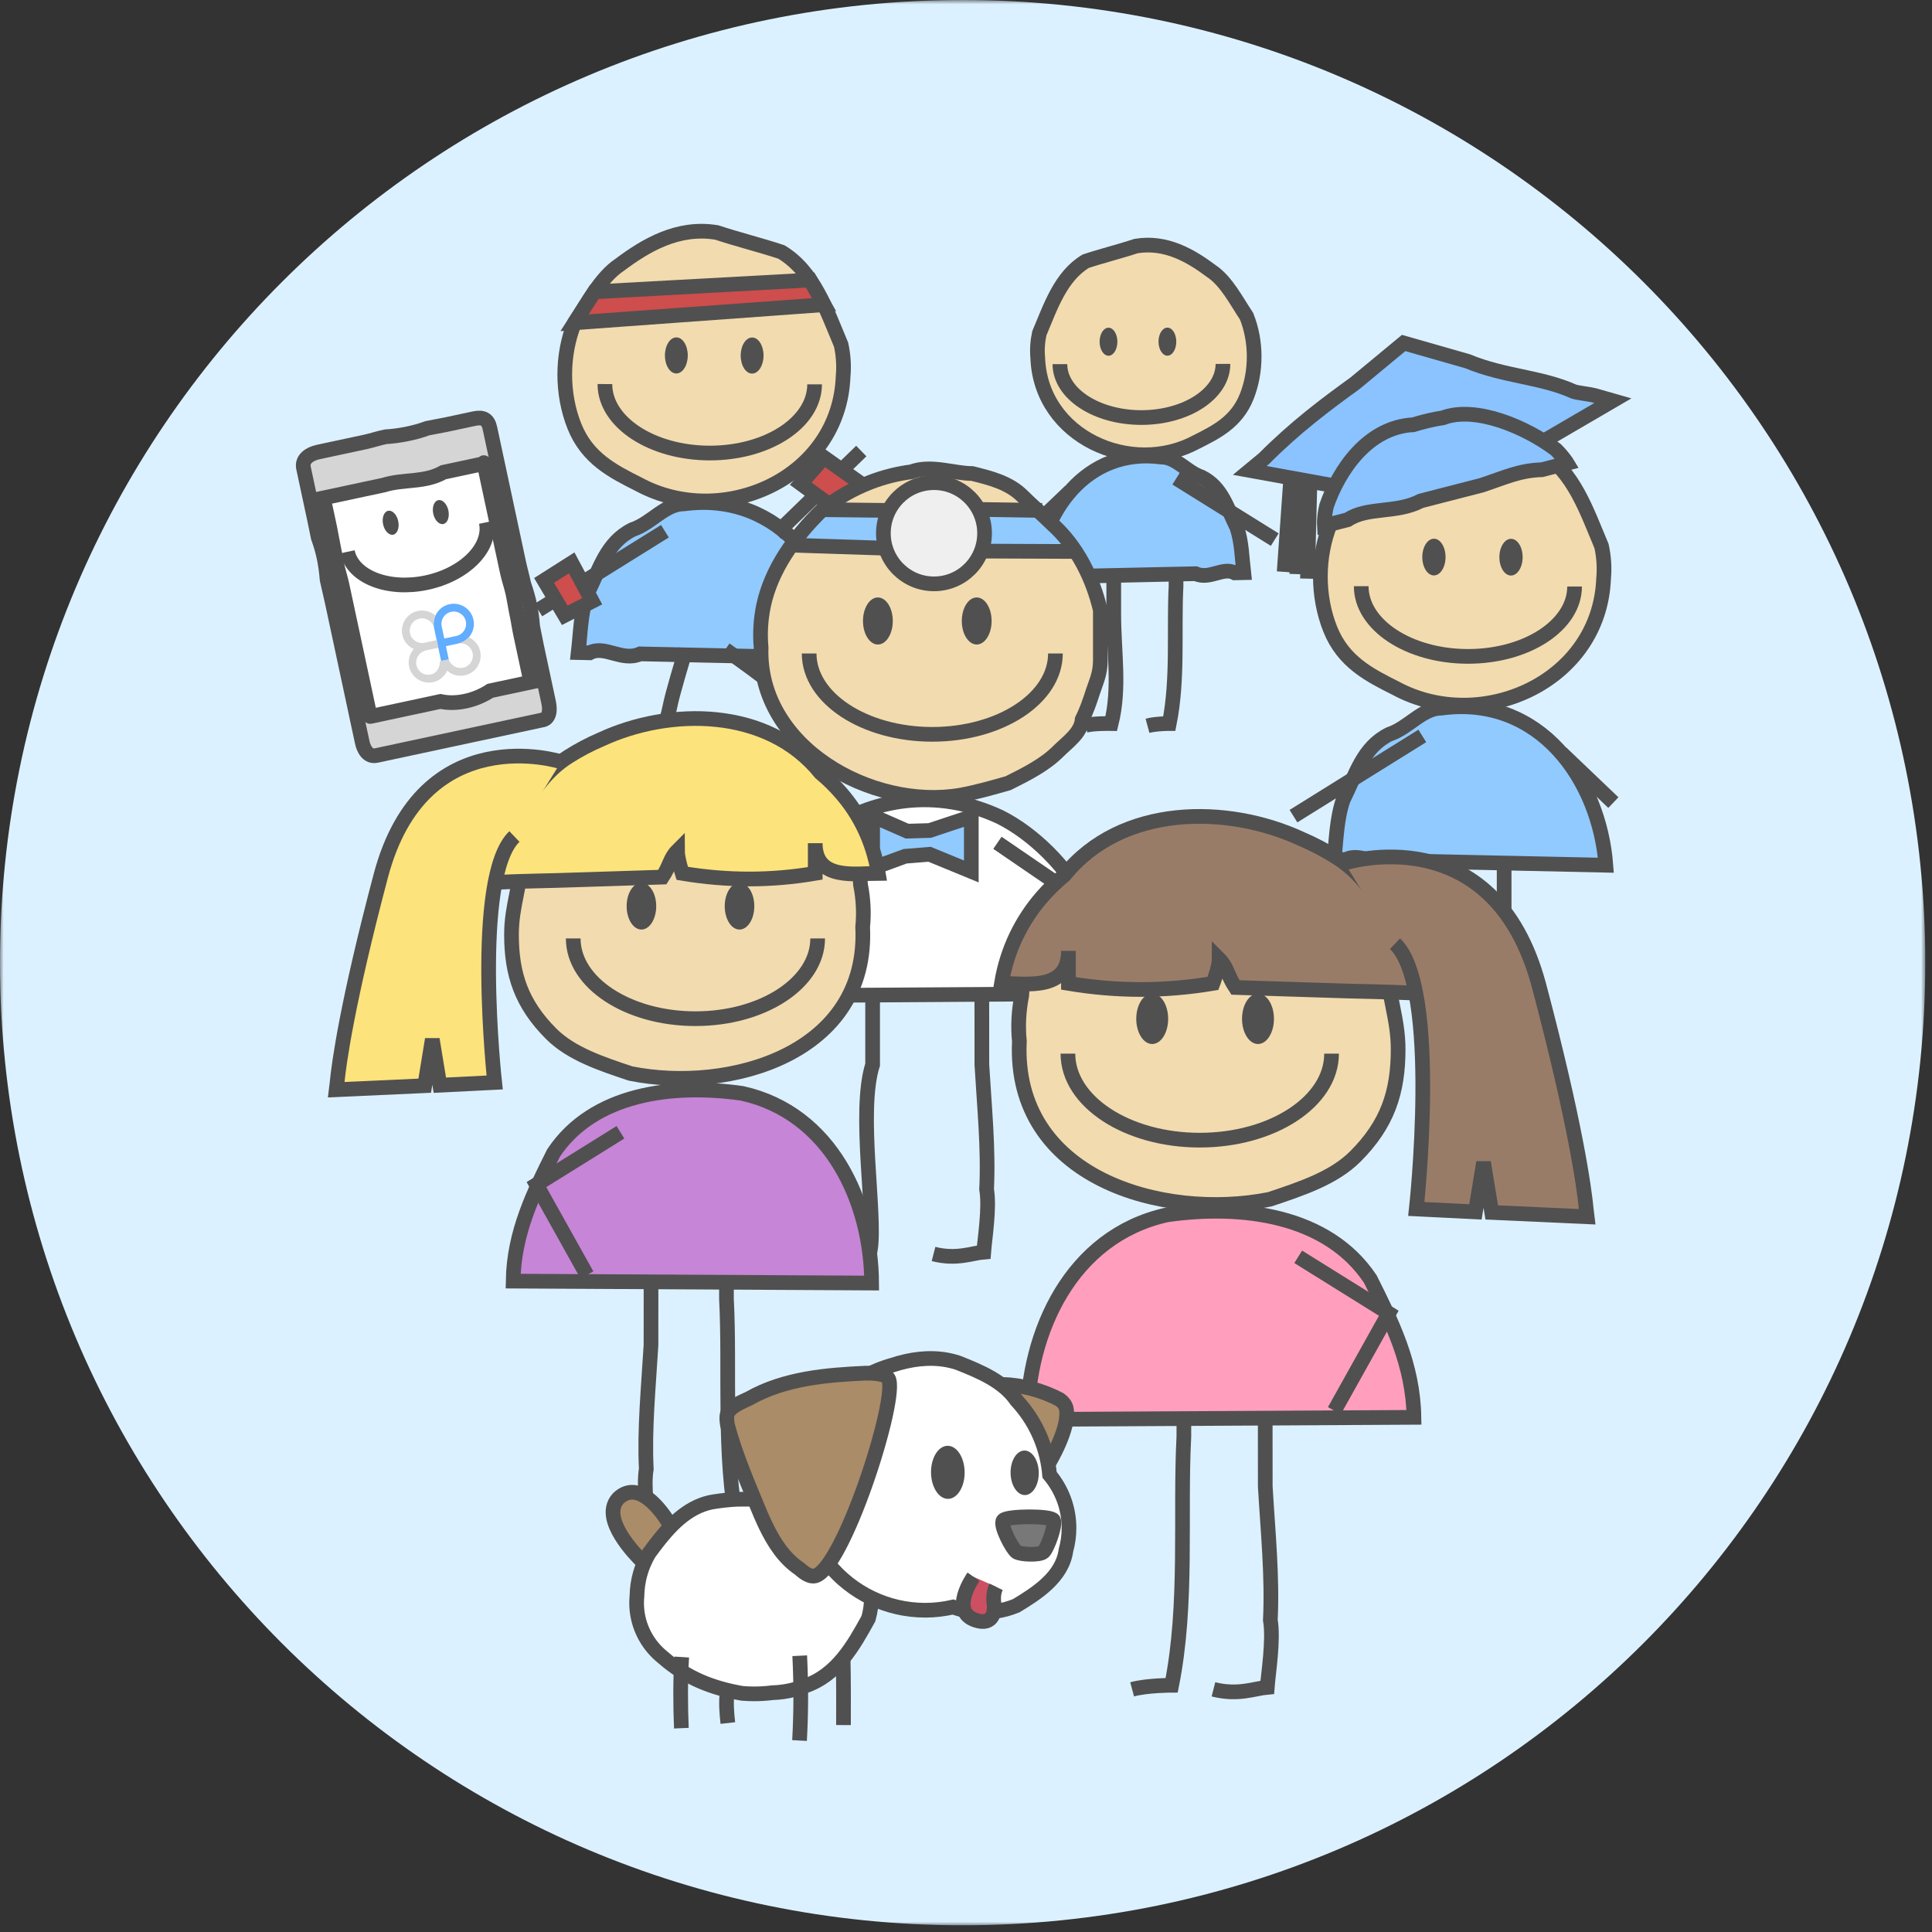 <?xml version="1.0" encoding="UTF-8"?>
<svg width="263px" height="263px" viewBox="0 0 263 263" version="1.1" xmlns="http://www.w3.org/2000/svg" xmlns:xlink="http://www.w3.org/1999/xlink">
    <rect x="0" y="0" width="263" height="263" fill="#333333" stroke="none"/>
    <!-- Generator: Sketch 43.2 (39069) - http://www.bohemiancoding.com/sketch -->
    <title>Group 8</title>
    <desc>Created with Sketch.</desc>
    <defs>
        <polygon id="path-1" points="0 0.914 262.086 0.914 262.086 263 0 263 0 0.914"></polygon>
    </defs>
    <g id="Page-1" stroke="none" stroke-width="1" fill="none" fill-rule="evenodd">
        <g id="Group-8" transform="translate(0, -1)">
            <g id="Page-1">
                <g id="Group-3" transform="translate(0, 0.086)">
                    <mask id="mask-2" fill="white">
                        <use xlink:href="#path-1"></use>
                    </mask>
                    <g id="Clip-2"></g>
                    <path d="M262.086,131.957 C262.086,204.33 203.416,263 131.043,263 C58.67,263 0,204.33 0,131.957 C0,59.584 58.67,0.914 131.043,0.914 C203.416,0.914 262.086,59.584 262.086,131.957" id="Fill-1" fill="#DCF1FF" mask="url(#mask-2)"></path>
                </g>
                <path d="M141.267,49.732 C141.678,60.503 153.996,65.958 162.879,61.158 C165.613,59.786 168.346,58.415 169.709,54.993 C171.072,51.572 171.066,47.468 169.694,44.05 C168.323,42.002 166.952,39.267 164.898,37.903 C162.16,35.855 158.737,33.808 154.634,34.498 C152.584,35.185 149.849,35.873 147.799,36.559 C144.382,38.616 143.02,42.721 141.481,46.374 C141.244,47.466 141.162,48.59 141.267,49.732" id="Fill-4" fill="#F2DBAF"></path>
                <path d="M141.032,79.562 C141.693,70.762 147.835,61.863 158.095,63.216 C160.147,63.213 161.517,65.262 163.57,65.944 C166.307,67.307 166.995,70.041 168.367,72.776 C168.711,73.801 168.883,74.827 169.001,75.855 C169.119,76.884 169.181,77.916 169.302,78.956" id="Fill-6" fill="#91CAFF"></path>
                <path d="M141.267,49.732 C141.678,60.503 153.996,65.958 162.879,61.158 C165.613,59.786 168.346,58.415 169.709,54.993 C171.072,51.572 171.066,47.468 169.694,44.05 C168.323,42.002 166.952,39.267 164.898,37.903 C162.16,35.855 158.737,33.808 154.634,34.498 C152.584,35.185 149.849,35.873 147.799,36.559 C144.382,38.616 143.02,42.721 141.481,46.374 C141.244,47.466 141.162,48.59 141.267,49.732 Z" id="Stroke-8" stroke="#505050" stroke-width="2"></path>
                <path d="M157.707,47.511 C157.709,48.566 158.251,49.419 158.919,49.419 C159.587,49.417 160.127,48.562 160.126,47.508 C160.124,46.453 159.582,45.599 158.914,45.6 C158.246,45.602 157.706,46.456 157.707,47.511" id="Fill-10" fill="#505050"></path>
                <path d="M149.689,47.522 C149.691,48.577 150.233,49.43 150.901,49.429 C151.569,49.428 152.109,48.573 152.107,47.519 C152.106,46.464 151.563,45.61 150.895,45.611 C150.228,45.612 149.687,46.467 149.689,47.522" id="Fill-12" fill="#505050"></path>
                <path d="M169.301,78.956 C169.181,77.917 169.118,76.885 169,75.855 C168.882,74.827 168.71,73.802 168.366,72.776 C166.994,70.042 166.307,67.308 163.57,65.944 C161.517,65.263 160.147,63.214 158.095,63.217 C147.834,61.863 141.693,70.763 141.031,79.562 C141.031,79.562 152.076,79.325 160.361,79.147 C161.189,79.13 161.989,79.112 162.749,79.097 C164.672,79.955 166.504,78.123 168.087,78.981 C168.86,78.965 169.301,78.956 169.301,78.956 Z" id="Stroke-14" stroke="#505050" stroke-width="2"></path>
                <path d="M144.284,50.57 C144.29,54.593 149.263,57.848 155.392,57.84 C161.52,57.831 166.484,54.562 166.478,50.538" id="Stroke-16" stroke="#505050" stroke-width="2"></path>
                <path d="M160.092,79.344 C160.092,79.344 160.092,79.904 160.091,80.837 C159.786,86.671 160.397,93.389 159.176,99.496 C159.176,99.496 157.344,99.496 156.207,99.802" id="Stroke-18" stroke="#505050" stroke-width="2"></path>
                <path d="M151.613,79.243 L151.613,84.569 C151.613,89.725 152.494,94.611 151.272,99.496 C151.272,99.496 148.847,99.445 147.747,99.751" id="Stroke-20" stroke="#505050" stroke-width="2"></path>
                <path d="M160.126,66.113 L173.526,74.459" id="Stroke-22" stroke="#505050" stroke-width="2"></path>
                <path d="M145.699,67.849 L140.251,73.047" id="Stroke-24" stroke="#505050" stroke-width="2"></path>
                <path d="M114.772,52.244 C114.244,66.098 98.401,73.113 86.974,66.939 C83.459,65.176 79.943,63.411 78.19,59.011 C76.437,54.61 76.444,49.333 78.209,44.937 C79.972,42.301 81.737,38.785 84.378,37.029 C87.9,34.395 92.302,31.763 97.579,32.65 C100.216,33.533 103.733,34.418 106.371,35.302 C110.765,37.946 112.517,43.226 114.497,47.925 C114.802,49.331 114.907,50.776 114.772,52.244" id="Fill-26" fill="#F2DBAF"></path>
                <path d="M115.075,90.612 C114.225,79.293 106.325,67.846 93.128,69.588 C90.489,69.584 88.726,72.219 86.087,73.095 C82.565,74.85 81.68,78.367 79.917,81.883 C79.474,83.202 79.253,84.521 79.101,85.844 C78.95,87.168 78.869,88.496 78.714,89.832" id="Fill-28" fill="#91CAFF"></path>
                <path d="M114.772,52.244 C114.244,66.098 98.401,73.113 86.974,66.939 C83.459,65.176 79.943,63.411 78.19,59.011 C76.437,54.61 76.444,49.333 78.209,44.937 C79.972,42.301 81.737,38.785 84.378,37.029 C87.9,34.395 92.302,31.763 97.579,32.65 C100.216,33.533 103.733,34.418 106.371,35.302 C110.765,37.946 112.517,43.226 114.497,47.925 C114.802,49.331 114.907,50.776 114.772,52.244 Z" id="Stroke-30" stroke="#505050" stroke-width="2"></path>
                <path d="M93.625,49.387 C93.623,50.742 92.926,51.841 92.066,51.84 C91.208,51.839 90.513,50.739 90.515,49.382 C90.517,48.026 91.215,46.928 92.073,46.929 C92.933,46.93 93.627,48.031 93.625,49.387" id="Fill-32" fill="#505050"></path>
                <path d="M103.94,49.402 C103.938,50.757 103.24,51.856 102.381,51.855 C101.522,51.854 100.828,50.754 100.83,49.397 C100.832,48.041 101.529,46.943 102.388,46.944 C103.247,46.945 103.942,48.046 103.94,49.402" id="Fill-34" fill="#505050"></path>
                <path d="M78.713,89.832 C78.868,88.496 78.949,87.168 79.101,85.845 C79.252,84.521 79.474,83.202 79.916,81.883 C81.68,78.367 82.565,74.851 86.086,73.096 C88.726,72.22 90.488,69.584 93.127,69.588 C106.324,67.847 114.225,79.293 115.074,90.612 C115.074,90.612 100.867,90.307 90.213,90.078 C89.148,90.056 88.117,90.033 87.141,90.013 C84.668,91.117 82.312,88.761 80.275,89.865 C79.281,89.844 78.713,89.832 78.713,89.832 Z" id="Stroke-36" stroke="#505050" stroke-width="2"></path>
                <path d="M110.891,53.321 C110.884,58.497 104.488,62.683 96.605,62.672 C88.722,62.661 82.337,58.456 82.345,53.281" id="Stroke-38" stroke="#505050" stroke-width="2"></path>
                <path d="M90.515,73.313 L73.28,84.047" id="Stroke-40" stroke="#505050" stroke-width="2"></path>
                <path d="M105.653,73.655 L117.246,62.399" id="Stroke-42" stroke="#505050" stroke-width="2"></path>
                <path d="M98.733,89.412 C98.733,89.412 110.251,97.479 110.172,98.795 C110.025,101.275 109.59,105.805 111.328,114.433 C111.328,114.433 113.933,114.433 115.55,114.863" id="Stroke-44" stroke="#505050" stroke-width="2"></path>
                <path d="M93.37,89.412 C93.37,89.412 92.514,92.108 91.582,95.559 C90.947,97.909 90.972,99.546 89.377,101.298 C87.784,103.049 86.258,104.819 84.879,106.688 C83.272,108.083 81.454,111.237 80.615,112.435 C81.558,113.334 82.469,115.067 84.942,116.195" id="Stroke-46" stroke="#505050" stroke-width="2"></path>
                <polygon id="Fill-48" fill="#CE4D4D" points="80.913 40.727 110.282 39.121 112.171 42.475 78.21 44.937"></polygon>
                <polygon id="Stroke-50" stroke="#505050" stroke-width="2" points="80.913 40.727 110.282 39.121 112.171 42.475 78.21 44.937"></polygon>
                <polygon id="Fill-52" fill="#CE4D4D" points="109.001 66.837 113.854 70.402 117.245 66.861 112.171 63.271"></polygon>
                <polygon id="Stroke-54" stroke="#505050" stroke-width="2" points="109.001 66.837 113.854 70.402 117.245 66.861 112.171 63.271"></polygon>
                <polygon id="Fill-56" fill="#CE4D4D" points="74.064 80.011 76.88 84.763 80.616 82.847 77.825 77.621"></polygon>
                <polygon id="Stroke-58" stroke="#505050" stroke-width="2" points="74.064 80.011 76.88 84.763 80.616 82.847 77.825 77.621"></polygon>
                <path d="M74.232,96.635 C74.232,96.635 73.461,93.034 72.59,88.969 C72.417,88.156 72.374,87.263 72.183,86.365 C72.03,84.329 71.823,82.665 71.094,80.581 C70.878,79.578 70.376,78.626 70.159,77.612 C69.768,75.788 69.378,73.965 69.003,72.215 C68.816,71.338 68.632,70.483 68.456,69.656 C68.003,67.54 67.537,65.364 67.067,63.169 C66.942,62.584 66.829,62.056 66.729,61.59 C66.43,60.197 66.254,59.374 66.254,59.374 C65.998,58.172 65.855,58.166 64.652,58.422 C64.652,58.422 63.073,58.761 60.776,59.252 C60.01,59.416 59.129,59.431 58.237,59.626 C56.509,60.278 54.295,60.575 52.523,60.676 C51.565,60.877 50.695,61.41 49.801,61.602 C46.228,62.367 43.42,62.968 43.42,62.968 C42.218,63.227 40.624,63.605 40.88,64.808 C40.88,64.808 41.483,67.621 42.353,71.688 C42.528,72.499 42.801,73.344 42.997,74.246 C43.689,76.162 44.128,77.778 44.316,79.981 C44.529,80.981 44.568,82.031 44.785,83.044 C46.737,92.162 48.858,102.067 48.858,102.067 L50.646,103.85 L73.962,98.984 L74.594,97.531 L74.232,96.635 Z" id="Fill-60" fill="#D5D5D5"></path>
                <path d="M74.669,96.542 C74.669,96.542 73.898,92.941 73.027,88.877 C72.854,88.063 72.701,87.193 72.511,86.294 C72.357,84.259 72.041,82.618 71.313,80.534 C71.096,79.531 70.813,78.532 70.596,77.519 C70.205,75.695 69.815,73.871 69.44,72.121 C69.253,71.245 69.069,70.389 68.893,69.562 C68.44,67.447 67.974,65.271 67.504,63.075 C67.379,62.491 67.266,61.963 67.166,61.497 C66.867,60.103 66.691,59.281 66.691,59.281 C66.434,58.079 65.761,57.729 64.558,57.985 C64.558,57.985 62.979,58.324 60.682,58.815 C59.916,58.979 59.059,59.104 58.166,59.298 C56.439,59.949 54.248,60.357 52.476,60.458 C51.518,60.658 50.601,60.974 49.707,61.165 C46.134,61.931 43.326,62.531 43.326,62.531 C42.124,62.789 41.06,63.512 41.317,64.714 C41.317,64.714 41.92,67.528 42.79,71.594 C42.965,72.406 43.129,73.274 43.324,74.177 C44.017,76.093 44.346,77.73 44.534,79.934 C44.747,80.934 45.005,81.938 45.222,82.951 C47.174,92.07 49.295,101.975 49.295,101.975 C49.295,101.975 49.653,104.185 51.239,103.846 C52.825,103.506 73.824,99.01 73.824,99.01 C73.824,99.01 75.184,98.948 74.669,96.542 Z" id="Stroke-62" stroke="#505050" stroke-width="2"></path>
                <path d="M71.919,94.385 C71.919,94.385 70.724,94.641 68.029,95.218 C67.645,95.3 67.243,95.386 66.83,95.475 C64.755,96.834 62.156,97.391 60.056,96.924 C59.824,96.975 59.594,97.025 59.364,97.073 C56.771,97.629 54.691,98.073 51.929,98.665 C51.411,98.776 50.997,98.864 50.712,98.925 C50.428,98.987 50.045,99.069 50.045,99.069 C50.045,99.069 47.974,89.392 46.125,80.757 C45.92,79.799 45.831,78.829 45.637,77.916 C45.442,77.004 45.196,76.132 45.016,75.294 C44.836,74.457 44.609,73.677 44.452,72.945 C43.826,70.022 43.676,69.32 43.676,69.32 C43.676,69.32 46.387,68.739 49.698,68.031 C50.526,67.853 51.406,67.665 52.312,67.472 C55.024,66.618 57.679,66.322 60.461,65.725 C61.289,65.549 62.065,65.382 62.764,65.234 C64.858,64.784 65.55,64.636 65.55,64.636 C65.55,64.636 65.365,63.775 65.513,64.459 C65.586,64.8 65.675,65.219 65.778,65.7 C66.23,67.808 66.564,69.367 67.015,71.475 C67.18,72.245 67.351,73.047 67.527,73.871 C67.88,75.519 68.251,77.251 68.622,78.984 C68.831,79.959 69.393,80.858 69.6,81.819 C69.806,82.778 69.832,83.76 70.026,84.672 C70.22,85.585 70.232,86.507 70.412,87.344 C71.309,91.531 71.919,94.385 71.919,94.385" id="Fill-64" fill="#FFFFFF"></path>
                <path d="M72.263,93.854 C72.263,93.854 70.63,94.204 67.936,94.78 C67.551,94.863 67.151,94.949 66.737,95.037 C64.661,96.396 62.063,96.953 59.962,96.487 C59.731,96.537 59.5,96.586 59.271,96.635 C56.677,97.191 54.598,97.635 51.835,98.227 C51.318,98.338 50.904,98.426 50.619,98.488 C50.334,98.548 50.389,98.537 50.389,98.537 C50.389,98.537 48.411,89.299 46.563,80.664 C46.358,79.705 46.05,78.783 45.856,77.87 C45.661,76.957 45.525,76.062 45.344,75.224 C45.164,74.386 45.047,73.583 44.89,72.852 C44.264,69.927 44.02,68.788 44.02,68.788 C44.02,68.788 46.294,68.301 49.605,67.592 C50.433,67.415 51.313,67.227 52.218,67.035 C54.931,66.18 57.773,66.758 60.367,65.288 C61.196,65.111 61.971,64.945 62.67,64.795 C64.765,64.346 65.895,64.105 65.895,64.105 C65.895,64.105 65.803,63.68 65.951,64.365 C66.024,64.708 66.113,65.125 66.216,65.606 C66.667,67.713 67.001,69.273 67.452,71.381 C67.617,72.151 67.788,72.954 67.965,73.777 C68.318,75.424 68.689,77.157 69.06,78.89 C69.269,79.865 69.612,80.811 69.819,81.771 C70.025,82.731 70.16,83.69 70.355,84.603 C70.548,85.515 70.67,86.413 70.85,87.25 C71.746,91.438 72.263,93.854 72.263,93.854 Z" id="Stroke-66" stroke="#505050" stroke-width="2"></path>
                <path d="M54.209,71.942 C54.4,72.839 54.094,73.666 53.525,73.786 C52.956,73.907 52.341,73.277 52.149,72.379 C51.959,71.482 52.266,70.656 52.834,70.535 C53.402,70.414 54.019,71.044 54.209,71.942" id="Fill-68" fill="#505050"></path>
                <path d="M61.038,70.49 C61.227,71.387 60.922,72.214 60.353,72.335 C59.785,72.456 59.169,71.826 58.977,70.927 C58.788,70.03 59.093,69.204 59.663,69.084 C60.23,68.963 60.847,69.593 61.038,70.49" id="Fill-70" fill="#505050"></path>
                <path d="M66.194,72.099 C66.923,75.525 63.282,79.202 58.064,80.311 C52.845,81.421 48.024,79.543 47.296,76.117" id="Stroke-72" stroke="#505050" stroke-width="2"></path>
                <path d="M60.482,87.922 L60.13,86.28 C59.936,85.373 60.513,84.481 61.42,84.287 C62.327,84.093 63.219,84.67 63.414,85.577 C63.607,86.484 63.03,87.376 62.124,87.57 L60.483,87.921 L60.482,87.922 Z M60.053,90.994 L61.089,90.773 L60.702,88.96 L62.345,88.609 C63.826,88.292 64.769,86.835 64.452,85.355 C64.135,83.874 62.678,82.932 61.198,83.248 C59.717,83.566 58.775,85.023 59.091,86.502 L59.666,89.184 L59.837,89.987 L60.053,90.994 Z" id="Fill-74" fill="#61ADFF"></path>
                <path d="M59.665,89.183 L59.442,88.143 L57.803,88.494 C56.896,88.688 56.004,88.111 55.811,87.204 C55.616,86.297 56.193,85.405 57.101,85.21 C57.996,85.019 58.878,85.581 59.085,86.47 C58.967,85.887 59.044,85.309 59.271,84.803 C58.642,84.245 57.765,83.983 56.878,84.172 C55.398,84.489 54.455,85.946 54.771,87.426 C54.962,88.313 55.561,89.006 56.329,89.352 C55.768,89.983 55.503,90.863 55.693,91.751 C56.01,93.232 57.467,94.175 58.947,93.858 C59.834,93.668 60.527,93.069 60.873,92.301 C61.503,92.86 62.381,93.121 63.268,92.932 C64.747,92.616 65.69,91.159 65.373,89.678 C65.184,88.791 64.584,88.098 63.816,87.752 C63.442,88.172 62.936,88.481 62.345,88.608 L62.342,88.611 C63.249,88.416 64.141,88.994 64.335,89.901 C64.529,90.807 63.951,91.7 63.045,91.894 C62.195,92.076 61.352,91.579 61.091,90.77 C61.084,90.772 61.006,90.772 61.006,90.772 L59.887,90.994 L59.887,90.995 C59.887,91.841 59.491,92.637 58.641,92.82 C57.734,93.013 56.884,92.436 56.689,91.529 C56.496,90.622 57.094,89.73 58.001,89.537 L59.651,89.185" id="Fill-76" fill="#D5D5D5"></path>
                <path d="M218.295,79.743 C217.758,93.84 201.638,100.976 190.012,94.695 C186.434,92.9 182.857,91.105 181.073,86.628 C179.289,82.15 179.297,76.78 181.093,72.307 C182.887,69.625 184.682,66.048 187.369,64.262 C190.953,61.582 195.433,58.903 200.801,59.806 C203.484,60.704 207.064,61.604 209.747,62.504 C214.218,65.194 216.001,70.567 218.016,75.347 C218.326,76.778 218.433,78.249 218.295,79.743" id="Fill-78" fill="#F2DBAF"></path>
                <path d="M218.604,118.781 C217.739,107.264 209.701,95.618 196.273,97.388 C193.588,97.385 191.794,100.067 189.108,100.959 C185.526,102.744 184.625,106.322 182.831,109.9 C182.381,111.242 182.156,112.584 182,113.93 C181.846,115.277 181.764,116.628 181.607,117.987" id="Fill-80" fill="#91CAFF"></path>
                <path d="M218.295,79.743 C217.758,93.84 201.638,100.976 190.012,94.695 C186.434,92.9 182.857,91.105 181.073,86.628 C179.289,82.15 179.297,76.78 181.093,72.307 C182.887,69.625 184.682,66.048 187.369,64.262 C190.953,61.582 195.433,58.903 200.801,59.806 C203.484,60.704 207.064,61.604 209.747,62.504 C214.218,65.194 216.001,70.567 218.016,75.347 C218.326,76.778 218.433,78.249 218.295,79.743 Z" id="Stroke-82" stroke="#505050" stroke-width="2"></path>
                <path d="M196.78,76.836 C196.778,78.216 196.068,79.333 195.194,79.332 C194.32,79.331 193.613,78.211 193.615,76.831 C193.617,75.451 194.327,74.334 195.201,74.335 C196.075,74.336 196.782,75.456 196.78,76.836" id="Fill-84" fill="#505050"></path>
                <path d="M207.274,76.85 C207.272,78.23 206.562,79.347 205.688,79.346 C204.814,79.345 204.107,78.225 204.109,76.845 C204.111,75.465 204.821,74.348 205.695,74.349 C206.569,74.351 207.276,75.47 207.274,76.85" id="Fill-86" fill="#505050"></path>
                <path d="M181.607,117.987 C181.764,116.628 181.846,115.277 182.001,113.93 C182.156,112.584 182.381,111.242 182.831,109.9 C184.626,106.322 185.526,102.744 189.108,100.959 C191.795,100.067 193.588,97.385 196.273,97.388 C209.701,95.618 217.739,107.264 218.604,118.781 C218.604,118.781 204.149,118.47 193.307,118.238 C192.223,118.215 191.175,118.192 190.182,118.172 C187.666,119.295 185.268,116.897 183.195,118.021 C182.184,118 181.607,117.987 181.607,117.987 Z" id="Stroke-88" stroke="#505050" stroke-width="2"></path>
                <path d="M214.347,80.839 C214.339,86.105 207.831,90.364 199.811,90.353 C191.789,90.342 185.293,86.064 185.301,80.798" id="Stroke-90" stroke="#505050" stroke-width="2"></path>
                <path d="M193.66,118.496 C193.66,118.496 193.66,119.228 193.661,120.449 C194.059,128.086 193.26,136.877 194.857,144.869 C194.857,144.869 197.256,144.869 198.744,145.268" id="Stroke-92" stroke="#505050" stroke-width="2"></path>
                <path d="M204.756,118.363 L204.756,125.333 C204.756,132.082 203.603,138.475 205.201,144.869 C205.201,144.869 208.375,144.802 209.816,145.202" id="Stroke-94" stroke="#505050" stroke-width="2"></path>
                <path d="M193.615,101.18 L176.078,112.102" id="Stroke-96" stroke="#505050" stroke-width="2"></path>
                <path d="M212.495,103.452 L219.625,110.256" id="Stroke-98" stroke="#505050" stroke-width="2"></path>
                <path d="M180.275,72.568 L213.336,64.057 C213.336,64.057 207.429,54.191 192.386,58.82 C179.62,62.748 180.275,72.568 180.275,72.568" id="Fill-100" fill="#8AC3FF"></path>
                <polyline id="Fill-102" fill="#8AC3FF" points="180.95 67.126 170.128 65.039 191.077 47.69 219.555 55.547 211.045 60.457"></polyline>
                <path d="M180.275,72.568 C180.275,72.568 180.958,72.392 182.128,72.09 C182.518,71.99 182.963,71.876 183.454,71.75 C186.167,69.949 190.094,70.931 193.418,69.184 C194.194,68.984 194.982,68.782 195.773,68.578 C197.354,68.171 198.948,67.76 200.497,67.362 C200.901,67.258 201.301,67.155 201.698,67.052 C204.825,66.021 206.789,65.039 209.897,64.942 C210.426,64.806 210.906,64.682 211.327,64.574 C212.591,64.249 213.336,64.057 213.336,64.057 C213.336,64.057 213.215,63.855 212.964,63.524 C212.714,63.192 212.334,62.73 211.814,62.209 C207.771,59.147 200.897,56.201 196.438,57.871 C196.121,57.921 195.798,57.977 195.471,58.041 C194.98,58.136 194.477,58.249 193.963,58.378 C193.449,58.507 192.923,58.654 192.386,58.82 C186.167,59.147 182.239,65.039 180.578,69.877 C180.484,70.276 180.418,70.644 180.372,70.972 C180.234,71.954 180.275,72.568 180.275,72.568 Z" id="Stroke-104" stroke="#505050" stroke-width="2"></path>
                <path d="M181.624,67.126 L170.127,65.039 C170.127,65.039 170.454,64.769 171.027,64.294 C171.313,64.057 171.661,63.769 172.061,63.438 C176.346,59.147 180.274,56.201 184.447,53.18 C185.062,52.672 185.654,52.181 186.218,51.714 C189.03,49.385 191.076,47.69 191.076,47.69 C191.076,47.69 193.762,48.458 197.453,49.513 C198.191,49.724 198.97,49.947 199.775,50.177 C204.824,52.273 209.734,52.273 214.276,54.319 C214.921,54.503 216.493,54.672 217.017,54.821 C218.588,55.271 219.555,55.547 219.555,55.547 L210.226,60.988" id="Stroke-106" stroke="#505050" stroke-width="2"></path>
                <path d="M178.311,67.003 L177.983,79.77" id="Stroke-108" stroke="#505050" stroke-width="2"></path>
                <path d="M176.531,79.155 L176.961,66.512" id="Stroke-110" stroke="#505050" stroke-width="2"></path>
                <path d="M175.692,66.348 L174.812,78.848" id="Stroke-112" stroke="#505050" stroke-width="2"></path>
                <path d="M103.608,89.161 C103.152,102.651 118.649,111.329 130.759,109.24 C132.908,108.851 135.077,108.229 137.246,107.61 C139.726,106.37 142.206,105.131 144.065,103.27 C145.304,102.031 147.165,100.791 147.319,98.932 C147.939,97.691 148.799,96.458 149.226,95.14 C149.652,93.823 148.482,92.544 149.846,90.649 C149.846,88.17 149.961,86.477 149.961,83.998 C148.151,79.218 146.893,75.376 143.53,72.36 C142.186,71.036 140.859,69.797 139.619,68.557 C137.759,66.697 135.023,66.077 132.544,65.458 C130.064,65.458 126.837,64.218 124.15,65.228 C122.277,65.469 120.37,65.937 118.597,66.614 C116.234,67.516 113.972,68.788 111.974,70.384 C108.133,74.136 105.023,78.475 103.952,83.447 C103.568,85.31 103.432,87.223 103.608,89.161" id="Fill-114" fill="#F2DBAF"></path>
                <polygon id="Fill-116" fill="#91CAFF" points="141.491 70.485 144.529 73.254 146.319 75.988 133.827 75.853 134.334 73.185 133.388 70.451"></polygon>
                <polygon id="Fill-118" fill="#91CAFF" points="120.963 70.552 120.153 73.153 120.49 75.516 108.067 75.111 112.075 70.35"></polygon>
                <path d="M103.608,89.161 C103.152,102.651 118.649,111.329 130.759,109.24 C132.908,108.851 135.077,108.229 137.246,107.61 C139.726,106.37 142.206,105.131 144.065,103.27 C145.304,102.031 147.165,100.791 147.319,98.932 C147.939,97.691 148.36,96.452 148.786,95.135 C149.212,93.817 149.788,92.733 149.788,90.873 L149.788,84.055 C148.754,79.668 146.617,75.376 143.253,72.36 C141.909,71.036 140.46,69.797 139.219,68.557 C137.36,66.697 134.824,66.077 132.343,65.458 C129.864,65.458 126.736,64.218 124.05,65.228 C122.177,65.469 120.32,65.937 118.547,66.614 C116.184,67.516 113.948,68.788 111.949,70.384 C108.109,74.136 105.01,78.475 103.939,83.447 C103.555,85.31 103.432,87.223 103.608,89.161 Z" id="Stroke-120" stroke="#505050" stroke-width="2"></path>
                <path d="M130.929,85.533 C130.929,87.302 131.837,88.736 132.957,88.736 C134.078,88.736 134.987,87.302 134.987,85.533 C134.987,83.764 134.078,82.33 132.957,82.33 C131.837,82.33 130.929,83.764 130.929,85.533" id="Fill-122" fill="#505050"></path>
                <path d="M117.477,85.533 C117.477,87.302 118.385,88.736 119.505,88.736 C120.625,88.736 121.534,87.302 121.534,85.533 C121.534,83.764 120.625,82.33 119.505,82.33 C118.385,82.33 117.477,83.764 117.477,85.533" id="Fill-124" fill="#505050"></path>
                <path d="M101.423,136.569 C100.565,117.955 118.921,104.187 136.13,112.218 C140.719,114.512 145.309,119.101 147.603,123.691 C148.75,128.28 149.898,131.721 150.297,136.253" id="Fill-126" fill="#FFFFFF"></path>
                <path d="M101.423,136.569 C100.565,117.955 118.921,104.187 136.13,112.218 C140.719,114.512 145.309,119.101 147.603,123.691 C148.75,128.28 149.898,131.721 150.297,136.253 L101.423,136.569 Z" id="Stroke-128" stroke="#505050" stroke-width="2"></path>
                <path d="M110.148,89.958 C110.148,96.036 117.653,100.964 126.912,100.964 C136.169,100.964 143.675,96.036 143.675,89.958" id="Stroke-130" stroke="#505050" stroke-width="2"></path>
                <path d="M120.254,73.591 C120.254,77.395 123.338,80.479 127.142,80.479 C130.945,80.479 134.029,77.395 134.029,73.591 C134.029,69.787 130.945,66.704 127.142,66.704 C123.338,66.704 120.254,69.787 120.254,73.591" id="Fill-132" fill="#EFEFEF"></path>
                <path d="M120.254,73.591 C120.254,77.395 123.338,80.479 127.142,80.479 C130.945,80.479 134.029,77.395 134.029,73.591 C134.029,69.787 130.945,66.704 127.142,66.704 C123.338,66.704 120.254,69.787 120.254,73.591 Z" id="Stroke-134" stroke="#505050" stroke-width="2"></path>
                <path d="M121.065,70.485 L111.962,70.383" id="Stroke-136" stroke="#505050" stroke-width="2"></path>
                <path d="M120.323,75.617 L107.763,75.212" id="Stroke-138" stroke="#505050" stroke-width="2"></path>
                <path d="M133.219,70.349 L141.862,70.485" id="Stroke-140" stroke="#505050" stroke-width="2"></path>
                <path d="M133.726,76.021 L146.538,76.072" id="Stroke-142" stroke="#505050" stroke-width="2"></path>
                <polygon id="Fill-144" fill="#91CAFF" points="131.705 119.628 131.705 112.169 126.3 114.056 123.109 114.146 118.271 112.079 118.271 119.179 122.955 117.561 126.153 117.291"></polygon>
                <polygon id="Stroke-146" stroke="#505050" stroke-width="2" points="132.222 119.628 132.222 112.169 126.558 114.056 123.496 114.146 118.788 112.079 118.788 119.179 123.213 117.561 126.541 117.291"></polygon>
                <path d="M133.655,137.086 C133.655,137.086 133.655,140.875 133.66,145.927 C133.83,148.835 134.058,151.692 134.212,154.517 C134.364,157.34 134.44,160.129 134.304,162.901 C134.739,165.402 134.043,169.699 133.913,171.443 C132.363,171.572 130.216,172.504 127.08,171.702" id="Stroke-148" stroke="#505050" stroke-width="2"></path>
                <path d="M118.788,137.086 L118.788,145.927 C116.722,152.411 119.279,166.341 118.472,171.185 C116.793,171.831 115.386,171.834 112.212,171.702" id="Stroke-150" stroke="#505050" stroke-width="2"></path>
                <path d="M135.779,115.731 L157.937,130.886" id="Stroke-152" stroke="#505050" stroke-width="2"></path>
                <path d="M107.49,118.357 L95.54,127.269" id="Stroke-154" stroke="#505050" stroke-width="2"></path>
                <path d="M98.89,175.329 C98.89,175.329 98.89,176.27 98.892,177.839 C99.404,187.65 98.377,198.944 100.43,209.211 C100.43,209.211 103.511,209.211 105.422,209.725" id="Stroke-156" stroke="#505050" stroke-width="2"></path>
                <path d="M88.623,175.329 C88.623,175.329 88.623,179.094 88.618,184.113 C88.448,187.004 88.222,189.843 88.07,192.648 C87.919,195.454 87.843,198.225 87.977,200.98 C87.546,203.466 88.237,207.735 88.366,209.468 C89.906,209.597 92.04,210.521 95.156,209.725" id="Stroke-158" stroke="#505050" stroke-width="2"></path>
                <path d="M117.433,127.197 C118.27,144.435 99.354,149.84 85.842,147.137 C81.788,145.786 77.736,144.435 75.033,141.732 C70.98,137.679 69.628,133.626 69.628,128.221 C69.628,124.168 70.98,121.466 70.98,117.412 C73.682,112.008 79.086,106.603 84.491,103.901 C92.598,99.847 103.407,103.901 110.162,109.305 C114.216,112.008 116.918,116.061 117.144,121.456 C117.517,123.332 117.627,125.254 117.433,127.197" id="Fill-160" fill="#F2DBAF"></path>
                <path d="M118.655,175.66 C118.594,164.702 113.189,152.542 101.029,149.84 C91.571,148.488 80.762,149.84 75.358,157.946 C72.656,163.35 69.953,168.756 69.851,175.396" id="Fill-162" fill="#C685D6"></path>
                <path d="M117.433,127.197 C118.27,144.435 99.354,149.84 85.842,147.137 C81.788,145.786 77.736,144.435 75.033,141.732 C70.98,137.679 69.628,133.626 69.628,128.221 C69.628,124.168 70.98,121.466 70.98,117.412 C73.682,112.008 79.086,106.603 84.491,103.901 C92.598,99.847 103.407,103.901 110.162,109.305 C114.216,112.008 116.918,116.061 117.144,121.456 C117.517,123.332 117.627,125.254 117.433,127.197 Z" id="Stroke-164" stroke="#505050" stroke-width="2"></path>
                <path d="M89.33,124.358 C89.33,126.114 88.429,127.537 87.316,127.537 C86.205,127.537 85.304,126.114 85.304,124.358 C85.304,122.602 86.205,121.179 87.316,121.179 C88.429,121.179 89.33,122.602 89.33,124.358" id="Fill-166" fill="#505050"></path>
                <path d="M102.682,124.358 C102.682,126.114 101.781,127.537 100.668,127.537 C99.557,127.537 98.656,126.114 98.656,124.358 C98.656,122.602 99.557,121.179 100.668,121.179 C101.781,121.179 102.682,122.602 102.682,124.358" id="Fill-168" fill="#505050"></path>
                <path d="M69.851,175.396 C69.953,168.755 72.656,163.35 75.358,157.946 C80.762,149.839 91.571,148.488 101.029,149.839 C113.189,152.542 118.594,164.702 118.655,175.66 L69.851,175.396 Z" id="Stroke-170" stroke="#505050" stroke-width="2"></path>
                <path d="M111.307,128.75 C111.307,134.783 103.858,139.673 94.669,139.673 C85.481,139.673 78.032,134.783 78.032,128.75" id="Stroke-172" stroke="#505050" stroke-width="2"></path>
                <path d="M67.337,121.114 C71.682,120.912 74.762,120.912 78.742,120.764 C80.645,120.705 82.548,120.644 84.24,120.59 C87.624,120.48 90.163,120.398 90.163,120.398 C91.19,118.858 91.19,117.832 92.216,116.805 C92.216,117.832 92.619,119.885 92.619,119.885 C98.779,120.912 104.477,120.912 110.477,119.885 L110.477,115.778 C110.477,120.912 116.234,119.885 119.315,119.885 C118.593,115.553 116.933,111.899 114.354,108.94 C113.494,107.953 112.644,107.044 111.635,106.213 C104.445,97.298 91.144,97.298 81.74,101.679 C80.196,102.34 78.728,103.126 77.321,104.024 C74.509,105.82 73.074,108.062 71.147,110.625 C70.062,112.242 69.178,114.029 68.527,115.979 C67.518,118.944 67.337,121.114 67.337,121.114" id="Fill-174" fill="#FCE37C"></path>
                <path d="M67.337,121.114 C71.682,120.912 74.762,120.912 78.742,120.764 C80.645,120.705 82.548,120.644 84.24,120.59 C87.624,120.48 90.163,120.398 90.163,120.398 C91.19,118.858 91.19,117.832 92.216,116.805 C92.216,117.832 92.869,119.885 92.869,119.885 C99.029,120.912 104.977,120.912 110.977,119.885 L110.977,115.778 C110.977,120.912 116.484,119.885 119.565,119.885 C118.843,115.553 117.058,111.899 114.479,108.94 C113.619,107.953 112.706,107.044 111.697,106.213 C104.508,97.298 91.175,97.298 81.772,101.679 C80.228,102.34 78.743,103.126 77.337,104.024 C74.524,105.82 73.082,108.062 71.154,110.625 C70.069,112.242 69.182,114.029 68.531,115.979 C67.522,118.944 67.337,121.114 67.337,121.114 Z" id="Stroke-176" stroke="#505050" stroke-width="2"></path>
                <g id="Group-181" transform="translate(45, 103.086)">
                    <path d="M31.386,1.613 C31.386,1.613 12.546,-4.414 6.837,17.136 C2.27,34.375 1.135,42.665 0.886,45.305 C0.824,45.966 0.785,46.254 0.785,46.254 L12.817,45.709 L13.848,39.387 L14.874,45.642 L22.337,45.27 C22.337,45.27 19.262,17.301 25.026,11.788" id="Fill-178" fill="#FCE37C"></path>
                    <path d="M31.386,1.613 C31.386,1.613 12.546,-4.414 6.837,17.136 C2.27,34.375 1.135,42.665 0.886,45.305 C0.824,45.966 0.785,46.254 0.785,46.254 L12.817,45.709 L13.848,39.387 L14.874,45.642 L22.337,45.27 C22.337,45.27 19.262,17.301 25.026,11.788" id="Stroke-180" stroke="#505050" stroke-width="2"></path>
                </g>
                <polyline id="Stroke-182" stroke="#505050" stroke-width="2" points="84.458 155.136 73.027 162.255 79.896 174.559"></polyline>
                <path d="M161.159,193.868 C161.159,193.868 161.159,194.883 161.157,196.575 C160.605,207.156 161.713,219.338 159.498,230.411 C159.498,230.411 156.176,230.411 154.114,230.965" id="Stroke-184" stroke="#505050" stroke-width="2"></path>
                <path d="M172.232,193.868 C172.232,193.868 172.232,197.929 172.238,203.342 C172.42,206.459 172.666,209.521 172.829,212.548 C172.992,215.573 173.074,218.563 172.929,221.534 C173.394,224.214 172.648,228.819 172.509,230.688 C170.848,230.827 168.546,231.825 165.185,230.965" id="Stroke-186" stroke="#505050" stroke-width="2"></path>
                <path d="M138.767,142.753 C137.865,161.345 158.267,167.174 172.839,164.259 C177.211,162.802 181.583,161.345 184.497,158.43 C188.87,154.058 190.327,149.687 190.327,143.857 C190.327,139.485 188.87,136.57 188.87,132.199 C185.955,126.37 180.126,120.541 174.297,117.626 C165.553,113.255 153.895,117.626 146.609,123.455 C142.237,126.37 139.323,130.741 139.079,136.561 C138.677,138.584 138.557,140.656 138.767,142.753" id="Fill-188" fill="#F2DBAF"></path>
                <path d="M139.841,194.224 C139.907,182.406 145.736,169.29 158.852,166.375 C169.052,164.918 180.71,166.375 186.539,175.12 C189.454,180.949 192.368,186.778 192.479,193.94" id="Fill-190" fill="#FF9FBD"></path>
                <path d="M138.767,142.753 C137.865,161.345 158.267,167.174 172.839,164.259 C177.211,162.802 181.583,161.345 184.497,158.43 C188.87,154.058 190.327,149.687 190.327,143.857 C190.327,139.485 188.87,136.57 188.87,132.199 C185.955,126.37 180.126,120.541 174.297,117.626 C165.553,113.255 153.895,117.626 146.609,123.455 C142.237,126.37 139.323,130.741 139.079,136.561 C138.677,138.584 138.557,140.656 138.767,142.753 Z" id="Stroke-192" stroke="#505050" stroke-width="2"></path>
                <path d="M169.077,139.69 C169.077,141.584 170.049,143.119 171.249,143.119 C172.447,143.119 173.421,141.584 173.421,139.69 C173.421,137.796 172.447,136.261 171.249,136.261 C170.049,136.261 169.077,137.796 169.077,139.69" id="Fill-194" fill="#505050"></path>
                <path d="M154.677,139.69 C154.677,141.584 155.649,143.119 156.849,143.119 C158.048,143.119 159.02,141.584 159.02,139.69 C159.02,137.796 158.048,136.261 156.849,136.261 C155.649,136.261 154.677,137.796 154.677,139.69" id="Fill-196" fill="#505050"></path>
                <path d="M192.479,193.94 C192.369,186.778 189.455,180.949 186.54,175.12 C180.71,166.376 169.052,164.919 158.852,166.376 C145.736,169.291 139.908,182.406 139.841,194.224 L192.479,193.94 Z" id="Stroke-198" stroke="#505050" stroke-width="2"></path>
                <path d="M145.374,144.427 C145.374,150.934 153.408,156.208 163.318,156.208 C173.229,156.208 181.264,150.934 181.264,144.427" id="Stroke-200" stroke="#505050" stroke-width="2"></path>
                <path d="M192.798,136.191 C188.111,135.973 184.789,135.973 180.497,135.814 C178.445,135.75 176.392,135.684 174.567,135.626 C170.916,135.507 168.179,135.42 168.179,135.42 C167.071,133.758 167.071,132.651 165.964,131.544 C165.964,132.651 165.395,134.866 165.395,134.866 C158.751,135.973 152.645,135.973 146,134.866 L146,130.436 C146,135.973 139.925,134.866 136.603,134.866 C137.382,130.194 139.238,126.253 142.021,123.06 C142.948,121.997 143.899,121.016 144.987,120.119 C152.741,110.504 167.105,110.504 177.246,115.23 C178.911,115.942 180.503,116.791 182.021,117.759 C185.055,119.697 186.606,122.115 188.685,124.878 C189.855,126.623 190.811,128.549 191.512,130.653 C192.601,133.85 192.798,136.191 192.798,136.191" id="Fill-202" fill="#997C68"></path>
                <path d="M192.798,136.191 C188.111,135.973 184.789,135.973 180.497,135.814 C178.445,135.75 176.392,135.684 174.567,135.626 C170.916,135.507 168.179,135.42 168.179,135.42 C167.071,133.758 167.071,132.651 165.964,131.544 C165.964,132.651 165.118,134.866 165.118,134.866 C158.474,135.973 152.091,135.973 145.446,134.866 L145.446,130.436 C145.446,135.973 139.649,134.866 136.326,134.866 C137.105,130.194 139.1,126.253 141.882,123.06 C142.81,121.997 143.829,121.016 144.918,120.119 C152.672,110.504 167.069,110.504 177.212,115.23 C178.877,115.942 180.486,116.791 182.003,117.759 C185.037,119.697 186.597,122.115 188.676,124.878 C189.846,126.623 190.806,128.549 191.508,130.653 C192.597,133.85 192.798,136.191 192.798,136.191 Z" id="Stroke-204" stroke="#505050" stroke-width="2"></path>
                <g id="Group-209" transform="translate(183, 117.086)">
                    <path d="M0.038,1.401 C0.038,1.401 20.358,-5.1 26.517,18.143 C31.442,36.737 32.666,45.677 32.934,48.525 C33.001,49.238 33.042,49.548 33.042,49.548 L20.067,48.96 L18.954,42.142 L17.848,48.888 L9.799,48.488 C9.799,48.488 13.114,18.321 6.899,12.376" id="Fill-206" fill="#997C68"></path>
                    <path d="M0.038,1.401 C0.038,1.401 20.358,-5.1 26.517,18.143 C31.442,36.737 32.666,45.677 32.934,48.525 C33.001,49.238 33.042,49.548 33.042,49.548 L20.067,48.96 L18.954,42.142 L17.848,48.888 L9.799,48.488 C9.799,48.488 13.114,18.321 6.899,12.376" id="Stroke-208" stroke="#505050" stroke-width="2"></path>
                </g>
                <polyline id="Stroke-210" stroke="#505050" stroke-width="2" points="176.723 172.089 189.053 179.768 181.645 193.037"></polyline>
                <path d="M86.704,218.299 C86.447,220.961 87.329,223.565 89.076,225.517 C89.425,225.907 89.808,226.272 90.225,226.605 C93.505,229.492 97.059,230.825 101.049,231.517 C101.585,231.56 102.129,231.582 102.68,231.582 C103.1,231.582 103.516,231.57 103.927,231.542 C104.338,231.516 104.746,231.477 105.15,231.425 C106.198,231.394 107.197,231.244 108.142,230.99 C108.617,230.863 109.078,230.71 109.525,230.531 C113.945,229.048 116.168,225.049 118.216,221.341 C118.353,220.851 118.459,220.352 118.528,219.843 C118.6,219.335 118.636,218.818 118.636,218.293 C118.636,214.623 116.85,211.301 113.963,208.897 C113.55,208.553 113.115,208.228 112.659,207.924 C112.166,207.637 111.668,207.374 111.168,207.134 C110.668,206.894 110.163,206.677 109.659,206.482 C106.391,205.053 103.281,205.053 100.332,205.093 C99.809,205.119 99.288,205.16 98.767,205.215 C98.246,205.27 97.727,205.339 97.209,205.42 C96.638,205.504 96.091,205.652 95.567,205.846 C92.433,207.015 90.216,209.901 88.344,212.449 C88.085,212.89 87.853,213.345 87.653,213.812 C87.453,214.278 87.281,214.757 87.144,215.246 C87.007,215.736 86.9,216.236 86.829,216.743 C86.758,217.252 86.715,217.772 86.704,218.299" id="Fill-212" fill="#FFFFFF"></path>
                <g id="Group-217" transform="translate(83, 204.086)">
                    <path d="M8.301,4.644 C6.95,2.299 3.84,-1.701 1.146,0.901 C0.797,1.295 0.596,1.715 0.505,2.163 C-0.128,5.288 4.669,9.688 4.669,9.688" id="Fill-214" fill="#AA8C68"></path>
                    <path d="M8.301,4.644 C6.95,2.299 3.84,-1.701 1.146,0.901 C0.797,1.295 0.596,1.715 0.505,2.163 C-0.128,5.288 4.669,9.688 4.669,9.688" id="Stroke-216" stroke="#505050" stroke-width="2"></path>
                </g>
                <path d="M86.704,218.299 C86.447,220.961 87.329,223.565 89.076,225.517 C89.425,225.907 89.808,226.272 90.225,226.605 C93.505,229.492 97.059,230.825 101.049,231.517 C101.585,231.56 102.129,231.582 102.68,231.582 C103.1,231.582 103.516,231.57 103.927,231.542 C104.338,231.516 104.746,231.477 105.15,231.425 C106.198,231.394 107.197,231.244 108.142,230.99 C108.617,230.863 109.078,230.71 109.525,230.531 C113.945,229.048 116.168,225.049 118.216,221.341 C118.353,220.851 118.459,220.352 118.528,219.843 C118.6,219.335 118.636,218.818 118.636,218.293 C118.636,214.623 116.85,211.301 113.963,208.897 C113.55,208.553 113.115,208.228 112.659,207.924 C112.166,207.637 111.668,207.374 111.168,207.134 C110.668,206.894 110.163,206.677 109.659,206.482 C106.391,205.053 103.281,205.053 100.332,205.093 C99.809,205.119 99.288,205.16 98.767,205.215 C98.246,205.27 97.727,205.339 97.209,205.42 C96.638,205.504 96.091,205.652 95.567,205.846 C92.433,207.015 90.216,209.901 88.344,212.449 C88.085,212.89 87.853,213.345 87.653,213.812 C87.453,214.278 87.281,214.757 87.144,215.246 C87.007,215.736 86.9,216.236 86.829,216.743 C86.758,217.252 86.715,217.772 86.704,218.299 Z" id="Stroke-218" stroke="#505050" stroke-width="2"></path>
                <path d="M136.482,189.447 C139.07,189.562 141.703,190.174 144.274,191.529 C144.721,191.863 145.032,192.246 145.133,192.683 C145.742,195.31 142.742,200.217 142.742,200.217 C142.742,200.217 139.926,194.913 138.224,192.27 C137.883,191.741 137.567,191.248 137.312,190.831 C136.803,189.997 136.482,189.447 136.482,189.447" id="Fill-220" fill="#AA8C68"></path>
                <path d="M138.224,192.27 C137.883,191.741 137.567,191.248 137.312,190.831 C136.803,189.997 136.482,189.447 136.482,189.447 C139.07,189.562 141.703,190.173 144.274,191.529 C144.721,191.863 145.032,192.246 145.133,192.683 C145.742,195.31 142.742,200.216 142.742,200.216" id="Stroke-222" stroke="#505050" stroke-width="2"></path>
                <path d="M142.878,201.764 C142.593,198.409 141.335,195.331 139.387,192.817 C139.062,192.398 138.718,191.994 138.365,191.61 C136.607,189.055 133.497,187.722 130.323,186.478 C129.852,186.329 129.375,186.212 128.894,186.124 C126.489,185.689 123.975,186.002 121.436,186.84 C121.073,186.943 120.718,187.055 120.367,187.178 C120.016,187.301 119.671,187.435 119.331,187.579 C118.923,187.752 118.524,187.941 118.133,188.145 C115.793,188.992 114.048,190.698 112.651,192.646 C112.372,193.035 112.107,193.434 111.857,193.838 C109.946,197.942 108.613,202.385 109.424,206.882 C109.513,207.294 109.616,207.704 109.735,208.113 C110.209,209.743 110.916,211.326 111.886,212.71 C112.191,213.162 112.518,213.599 112.864,214.018 C115.979,217.792 120.692,220.198 125.969,220.198 C127.266,220.198 128.524,220.039 129.737,219.764 C131,220.217 132.358,220.478 133.782,220.478 C134.862,220.478 135.909,220.335 136.902,220.068 C137.399,219.935 137.884,219.77 138.352,219.576 C141.051,217.938 144.606,215.716 145.103,212.059 C145.239,211.574 145.344,211.076 145.414,210.567 C145.485,210.058 145.522,209.538 145.522,209.01 C145.522,206.261 144.529,203.74 142.878,201.764" id="Fill-224" fill="#FFFFFF"></path>
                <path d="M142.878,201.764 C142.593,198.409 141.335,195.331 139.387,192.817 C139.062,192.398 138.718,191.994 138.365,191.61 C136.607,189.055 133.497,187.722 130.323,186.478 C129.852,186.329 129.375,186.212 128.894,186.124 C126.489,185.689 123.975,186.002 121.436,186.84 C121.073,186.943 120.718,187.055 120.367,187.178 C120.016,187.301 119.671,187.435 119.331,187.579 C118.923,187.752 118.524,187.941 118.133,188.145 C115.793,188.992 114.048,190.698 112.651,192.646 C112.372,193.035 112.107,193.434 111.857,193.838 C109.946,197.942 108.613,202.385 109.424,206.882 C109.513,207.294 109.616,207.704 109.735,208.113 C110.209,209.743 110.916,211.326 111.886,212.71 C112.191,213.162 112.518,213.599 112.864,214.018 C115.979,217.792 120.692,220.198 125.969,220.198 C127.266,220.198 128.524,220.039 129.737,219.764 C131,220.217 132.358,220.478 133.782,220.478 C134.862,220.478 135.909,220.335 136.902,220.068 C137.399,219.935 137.884,219.77 138.352,219.576 C141.051,217.938 144.606,215.716 145.103,212.059 C145.239,211.574 145.344,211.076 145.414,210.567 C145.485,210.058 145.522,209.538 145.522,209.01 C145.522,206.261 144.529,203.74 142.878,201.764 Z" id="Stroke-226" stroke="#505050" stroke-width="2"></path>
                <path d="M99.006,193.47 C99.073,193.251 99.235,193.026 99.478,192.798 C99.72,192.571 100.044,192.34 100.436,192.111 C100.943,191.849 101.451,191.606 101.963,191.377 C106.836,188.611 112.612,188.166 117.827,187.925 C118.233,187.922 118.607,187.933 118.946,187.958 C119.966,188.035 120.673,188.248 120.917,188.63 C122.436,191.006 114.595,215.333 110.765,215.555 C110.491,215.572 110.192,215.488 109.872,215.318 C109.552,215.149 109.212,214.892 108.851,214.57 C106.733,213.143 105.34,210.986 104.201,208.608 C103.974,208.133 103.756,207.649 103.545,207.159 C101.947,203.274 100.17,199.275 99.025,194.971 C98.918,194.315 98.906,193.8 99.006,193.47" id="Fill-228" fill="#AA8C68"></path>
                <path d="M99.006,193.47 C99.073,193.251 99.235,193.026 99.478,192.798 C99.72,192.571 100.044,192.34 100.436,192.111 C100.943,191.849 101.451,191.606 101.963,191.377 C106.836,188.611 112.612,188.166 117.827,187.925 C118.233,187.922 118.607,187.933 118.946,187.958 C119.966,188.035 120.673,188.248 120.917,188.63 C122.436,191.006 114.595,215.333 110.765,215.555 C110.491,215.572 110.192,215.488 109.872,215.318 C109.552,215.149 109.212,214.892 108.851,214.57 C106.733,213.143 105.34,210.986 104.201,208.608 C103.974,208.133 103.756,207.649 103.545,207.159 C101.947,203.274 100.17,199.275 99.025,194.971 C98.918,194.315 98.906,193.8 99.006,193.47 Z" id="Stroke-230" stroke="#505050" stroke-width="2"></path>
                <path d="M136.586,207.951 C137.138,207.344 143.065,207.305 143.407,207.951 C143.749,208.597 142.571,211.794 142.039,212.266 C141.507,212.738 138.962,212.63 138.392,212.266 C137.822,211.902 136.034,208.559 136.586,207.951" id="Fill-232" fill="#787878"></path>
                <path d="M136.586,207.951 C137.138,207.344 143.065,207.305 143.407,207.951 C143.749,208.597 142.571,211.794 142.039,212.266 C141.507,212.738 138.962,212.63 138.392,212.266 C137.822,211.902 136.034,208.559 136.586,207.951 Z" id="Stroke-234" stroke="#505050" stroke-width="2"></path>
                <path d="M126.739,201.447 C126.757,203.441 127.796,205.049 129.058,205.038 C130.322,205.026 131.332,203.4 131.314,201.406 C131.296,199.411 130.258,197.803 128.994,197.815 C127.731,197.826 126.721,199.452 126.739,201.447" id="Fill-236" fill="#505050"></path>
                <path d="M137.568,201.518 C137.591,203.191 138.469,204.536 139.529,204.521 C140.589,204.506 141.429,203.137 141.406,201.464 C141.382,199.79 140.505,198.447 139.445,198.461 C138.385,198.476 137.545,199.844 137.568,201.518" id="Fill-238" fill="#505050"></path>
                <g id="Group-243" transform="translate(131, 215.086)">
                    <path d="M1.523,0.558 C1.523,0.558 -1.811,5.266 1.808,6.47 C4.348,7.315 4.356,4.963 4.356,4.627 C4.356,4.29 4.02,3.117 4.6,1.926" id="Fill-240" fill="#CC5062"></path>
                    <path d="M1.523,0.558 C1.523,0.558 -1.811,5.266 1.808,6.47 C4.348,7.315 4.356,4.963 4.356,4.627 C4.356,4.29 4.02,3.117 4.6,1.926" id="Stroke-242" stroke="#505050" stroke-width="2"></path>
                </g>
                <path d="M92.801,226.569 C92.616,229.492 92.616,233.047 92.753,236.255" id="Stroke-244" stroke="#505050" stroke-width="2"></path>
                <path d="M108.865,226.392 C109.058,230.38 109.058,233.935 108.84,237.936" id="Stroke-246" stroke="#505050" stroke-width="2"></path>
                <path d="M114.773,226.753 C114.835,229.387 114.835,233.047 114.823,235.832" id="Stroke-248" stroke="#505050" stroke-width="2"></path>
                <path d="M99.006,231.228 C98.787,232.713 98.949,234.379 99.08,235.555" id="Stroke-250" stroke="#505050" stroke-width="2"></path>
            </g>
        </g>
    </g>
</svg>